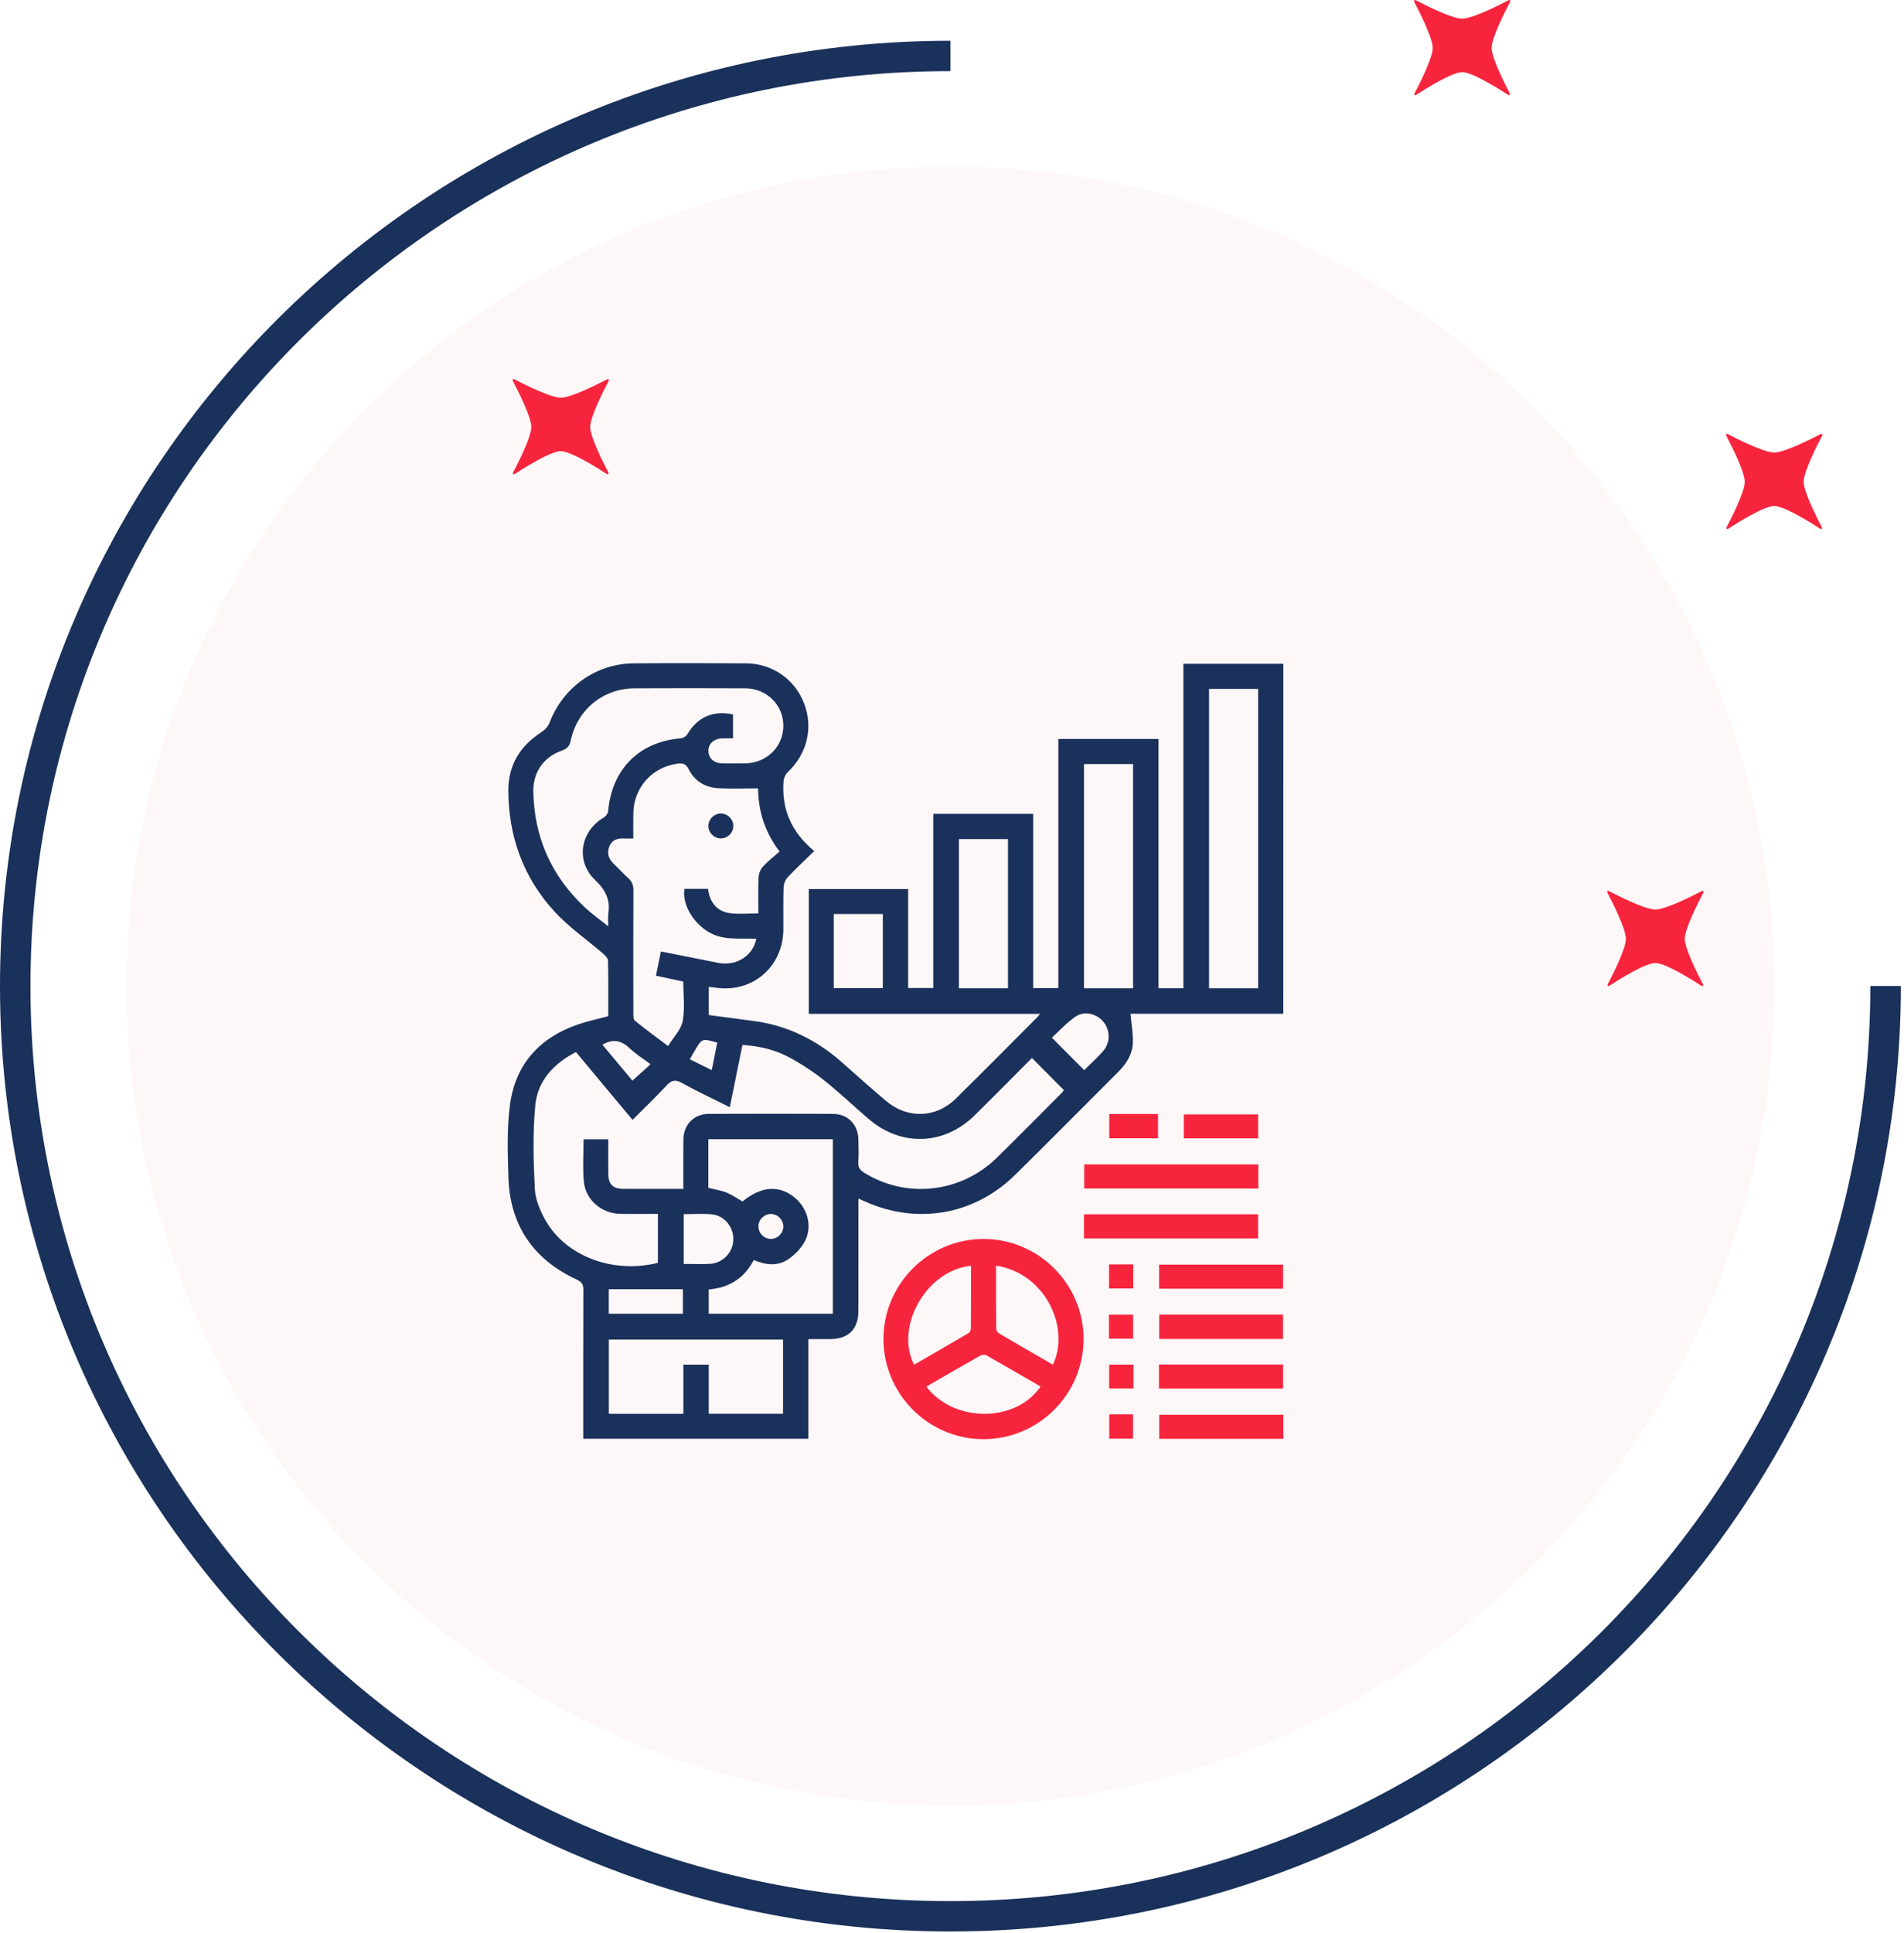 <svg xmlns="http://www.w3.org/2000/svg" width="135" height="137" viewBox="0 0 135 137" fill="none"><g opacity="0.48"><path opacity="0.48" d="M67.386 127.967C99.645 127.967 125.797 101.965 125.797 69.89C125.797 37.815 99.645 11.812 67.386 11.812C35.126 11.812 8.975 37.815 8.975 69.89C8.975 101.965 35.126 127.967 67.386 127.967Z" fill="#FBD9DE"></path></g><path d="M67.386 136.891C30.226 136.891 0 106.832 0 69.89C0 32.947 30.231 2.889 67.386 2.889V5.041C31.421 5.041 2.159 34.136 2.159 69.895C2.159 105.655 31.421 134.738 67.386 134.738C103.351 134.738 132.613 105.643 132.613 69.884H134.777C134.777 106.832 104.546 136.891 67.386 136.891Z" fill="#1A315B"></path><path d="M107.056 6.633C107.092 6.704 107.008 6.78 106.943 6.733C106.253 6.284 104.385 5.113 103.672 5.113C102.958 5.113 101.09 6.284 100.401 6.733C100.329 6.78 100.246 6.704 100.288 6.633C100.656 5.935 101.584 4.102 101.584 3.398C101.584 2.676 100.615 0.778 100.264 0.116C100.228 0.045 100.299 -0.026 100.371 0.009C101.037 0.358 102.946 1.322 103.672 1.322C104.397 1.322 106.306 0.358 106.973 0.009C107.044 -0.026 107.115 0.045 107.08 0.116C106.729 0.778 105.759 2.676 105.759 3.398C105.765 4.102 106.693 5.935 107.056 6.633Z" fill="#F6253D"></path><path d="M129.181 37.383C129.216 37.454 129.133 37.531 129.068 37.483C128.378 37.034 126.51 35.863 125.797 35.863C125.083 35.863 123.215 37.034 122.525 37.483C122.454 37.531 122.371 37.454 122.412 37.383C122.781 36.685 123.709 34.852 123.709 34.148C123.709 33.426 122.74 31.528 122.389 30.866C122.353 30.795 122.424 30.724 122.496 30.759C123.162 31.108 125.071 32.072 125.797 32.072C126.522 32.072 128.431 31.108 129.098 30.759C129.169 30.724 129.24 30.795 129.205 30.866C128.854 31.528 127.884 33.426 127.884 34.148C127.89 34.852 128.818 36.685 129.181 37.383Z" fill="#F6253D"></path><path d="M43.144 33.498C43.179 33.569 43.096 33.646 43.031 33.598C42.341 33.149 40.473 31.978 39.759 31.978C39.046 31.978 37.178 33.149 36.488 33.598C36.417 33.646 36.334 33.569 36.375 33.498C36.744 32.8 37.672 30.967 37.672 30.263C37.672 29.542 36.702 27.643 36.351 26.981C36.316 26.91 36.387 26.839 36.459 26.875C37.125 27.224 39.034 28.188 39.759 28.188C40.485 28.188 42.394 27.224 43.06 26.875C43.132 26.839 43.203 26.91 43.167 26.981C42.816 27.643 41.847 29.542 41.847 30.263C41.847 30.967 42.775 32.8 43.144 33.498Z" fill="#F6253D"></path><path d="M120.753 69.772C120.789 69.843 120.706 69.92 120.64 69.873C119.95 69.423 118.083 68.252 117.369 68.252C116.655 68.252 114.788 69.423 114.098 69.873C114.026 69.92 113.943 69.843 113.985 69.772C114.354 69.075 115.281 67.241 115.281 66.538C115.281 65.816 114.312 63.918 113.961 63.255C113.925 63.185 113.997 63.114 114.068 63.149C114.734 63.498 116.643 64.462 117.369 64.462C118.095 64.462 120.004 63.498 120.67 63.149C120.741 63.114 120.813 63.185 120.777 63.255C120.426 63.918 119.457 65.816 119.457 66.538C119.457 67.241 120.384 69.075 120.753 69.772Z" fill="#F6253D"></path><path d="M90.991 71.85C87.325 71.85 83.696 71.85 80.157 71.85C80.22 72.579 80.354 73.269 80.319 73.951C80.279 74.728 79.872 75.383 79.318 75.936C76.873 78.378 74.445 80.836 71.984 83.26C69.078 86.123 65.013 86.82 61.289 85.135C61.174 85.084 61.06 85.034 60.866 84.948C60.866 85.206 60.866 85.399 60.866 85.593C60.866 88.031 60.868 90.471 60.864 92.909C60.863 94.197 60.162 94.898 58.88 94.905C58.384 94.907 57.887 94.905 57.318 94.905C57.318 96.112 57.318 97.287 57.318 98.462C57.318 99.621 57.318 100.782 57.318 101.97C51.993 101.97 46.717 101.97 41.354 101.97C41.354 101.785 41.354 101.591 41.354 101.397C41.354 98.071 41.349 94.745 41.362 91.419C41.363 91.036 41.255 90.856 40.889 90.686C37.807 89.256 36.149 86.832 36.048 83.428C35.997 81.715 35.935 79.975 36.162 78.284C36.543 75.436 38.249 73.55 40.966 72.611C41.659 72.371 42.383 72.221 43.128 72.021C43.128 70.702 43.141 69.393 43.111 68.083C43.108 67.912 42.912 67.715 42.759 67.583C41.615 66.595 40.347 65.725 39.331 64.621C37.117 62.219 36.053 59.302 36.043 56.033C36.038 54.232 36.871 52.862 38.392 51.89C38.63 51.737 38.866 51.482 38.965 51.221C39.916 48.715 42.248 47.037 44.926 47.015C47.586 46.993 50.246 46.997 52.907 47.014C54.765 47.025 56.364 48.151 57.017 49.86C57.676 51.586 57.224 53.431 55.854 54.725C55.692 54.879 55.573 55.146 55.556 55.37C55.407 57.353 56.118 58.985 57.733 60.316C57.08 60.953 56.448 61.539 55.858 62.166C55.692 62.343 55.568 62.632 55.559 62.875C55.525 63.871 55.552 64.871 55.543 65.868C55.521 68.552 53.308 70.42 50.669 69.99C50.542 69.969 50.414 69.966 50.254 69.95C50.254 70.606 50.254 71.246 50.254 71.939C51.323 72.081 52.397 72.221 53.47 72.365C55.888 72.692 57.965 73.737 59.773 75.357C60.777 76.257 61.788 77.151 62.817 78.021C64.346 79.315 66.354 79.257 67.778 77.856C69.715 75.951 71.623 74.019 73.543 72.097C73.593 72.047 73.633 71.988 73.742 71.856C68.236 71.856 62.803 71.856 57.345 71.856C57.345 68.876 57.345 65.963 57.345 63.012C59.681 63.012 62.015 63.012 64.39 63.012C64.39 65.336 64.39 67.657 64.39 70.023C64.99 70.023 65.55 70.023 66.173 70.023C66.173 65.929 66.173 61.821 66.173 57.682C68.554 57.682 70.874 57.682 73.257 57.682C73.257 61.779 73.257 65.887 73.257 70.032C73.877 70.032 74.437 70.032 75.039 70.032C75.039 64.152 75.039 58.284 75.039 52.372C77.413 52.372 79.747 52.372 82.141 52.372C82.141 58.248 82.141 64.129 82.141 70.04C82.748 70.04 83.295 70.04 83.904 70.04C83.904 62.389 83.904 54.733 83.904 47.043C86.298 47.043 88.631 47.043 90.993 47.043C90.991 55.295 90.991 63.528 90.991 71.85ZM44.849 79.368C43.501 77.752 42.179 76.17 40.836 74.561C39.248 75.382 38.118 76.604 37.953 78.342C37.766 80.298 37.823 82.287 37.92 84.254C37.957 85.01 38.293 85.805 38.674 86.479C40.132 89.056 43.484 90.292 46.648 89.501C46.648 88.362 46.648 87.224 46.648 86.033C45.739 86.033 44.856 86.048 43.974 86.03C42.651 86.002 41.515 85.043 41.395 83.738C41.304 82.754 41.378 81.756 41.378 80.749C41.973 80.749 42.532 80.749 43.13 80.749C43.13 81.594 43.123 82.404 43.132 83.214C43.14 83.934 43.463 84.254 44.191 84.259C45.373 84.266 46.556 84.261 47.737 84.261C47.968 84.261 48.199 84.261 48.452 84.261C48.452 83.031 48.44 81.886 48.455 80.742C48.468 79.706 49.209 78.95 50.239 78.945C53.177 78.933 56.115 78.934 59.052 78.944C60.117 78.948 60.846 79.699 60.864 80.773C60.874 81.308 60.895 81.847 60.857 82.38C60.83 82.754 60.992 82.942 61.286 83.123C64.28 84.972 68.125 84.55 70.678 82.053C72.224 80.542 73.74 79.001 75.266 77.47C75.364 77.373 75.444 77.256 75.436 77.265C74.658 76.481 73.922 75.741 73.169 74.983C71.851 76.303 70.49 77.686 69.108 79.046C66.942 81.177 63.908 81.285 61.606 79.318C60.539 78.406 59.522 77.433 58.424 76.561C57.649 75.946 56.808 75.394 55.936 74.926C54.928 74.385 53.815 74.132 52.641 74.061C52.339 75.548 52.048 76.984 51.746 78.471C50.559 77.878 49.422 77.348 48.327 76.743C47.858 76.484 47.601 76.57 47.261 76.934C46.493 77.758 45.679 78.536 44.849 79.368ZM53.771 64.737C53.771 63.835 53.746 63.003 53.785 62.175C53.797 61.913 53.922 61.607 54.097 61.416C54.454 61.026 54.88 60.699 55.275 60.348C54.189 58.931 53.772 57.431 53.748 55.872C52.758 55.872 51.834 55.913 50.914 55.861C49.987 55.809 49.24 55.344 48.828 54.512C48.615 54.082 48.348 54.079 47.991 54.131C46.214 54.389 44.934 55.84 44.905 57.638C44.895 58.222 44.903 58.807 44.903 59.427C44.635 59.427 44.434 59.435 44.234 59.426C43.771 59.405 43.381 59.53 43.202 59.997C43.026 60.456 43.139 60.861 43.499 61.204C43.846 61.536 44.165 61.898 44.525 62.214C44.811 62.467 44.914 62.743 44.912 63.127C44.896 66.009 44.901 68.891 44.908 71.772C44.908 71.966 44.899 72.246 45.013 72.339C45.765 72.95 46.55 73.52 47.367 74.136C47.756 73.501 48.289 72.974 48.404 72.368C48.574 71.462 48.448 70.501 48.448 69.566C47.781 69.424 47.172 69.295 46.511 69.154C46.63 68.564 46.741 68.017 46.86 67.433C48.262 67.711 49.596 67.982 50.933 68.243C52.202 68.491 53.386 67.748 53.627 66.535C52.444 66.474 51.223 66.699 50.136 65.99C49.069 65.296 48.358 64.03 48.53 62.995C49.078 62.995 49.627 62.995 50.199 62.995C50.327 63.948 50.819 64.602 51.786 64.724C52.416 64.802 53.067 64.737 53.771 64.737ZM51.974 52.331C51.674 52.331 51.434 52.323 51.196 52.332C50.601 52.353 50.213 52.724 50.228 53.243C50.244 53.741 50.62 54.087 51.192 54.1C51.746 54.113 52.3 54.11 52.855 54.101C54.369 54.077 55.545 52.908 55.543 51.438C55.541 49.966 54.367 48.793 52.847 48.785C50.225 48.773 47.602 48.77 44.98 48.785C42.76 48.8 40.933 50.295 40.471 52.473C40.389 52.862 40.229 53.06 39.847 53.194C38.541 53.653 37.785 54.736 37.813 56.113C37.881 59.38 39.12 62.135 41.518 64.354C41.995 64.796 42.531 65.174 43.129 65.651C43.129 65.253 43.096 64.992 43.134 64.741C43.287 63.766 42.929 63.067 42.205 62.382C40.786 61.037 41.136 58.915 42.826 57.93C42.966 57.848 43.107 57.645 43.121 57.487C43.389 54.5 45.321 52.569 48.285 52.324C48.444 52.311 48.651 52.178 48.733 52.04C49.45 50.828 50.559 50.332 51.974 50.632C51.974 51.176 51.974 51.724 51.974 52.331ZM89.208 70.044C89.208 62.94 89.208 55.878 89.208 48.828C88.018 48.828 86.868 48.828 85.726 48.828C85.726 55.92 85.726 62.97 85.726 70.044C86.891 70.044 88.029 70.044 89.208 70.044ZM59.052 93.105C59.052 88.956 59.052 84.85 59.052 80.741C56.1 80.741 53.189 80.741 50.224 80.741C50.224 81.334 50.224 81.902 50.224 82.47C50.224 83.057 50.224 83.645 50.224 84.188C50.696 84.305 51.122 84.365 51.509 84.522C51.91 84.684 52.272 84.941 52.647 85.153C53.916 84.106 55.149 83.98 56.229 84.783C57.24 85.532 57.644 86.888 57.062 87.988C56.8 88.482 56.352 88.934 55.883 89.251C55.129 89.759 54.272 89.657 53.447 89.299C52.751 90.624 51.663 91.279 50.251 91.386C50.251 91.984 50.251 92.532 50.251 93.105C53.19 93.105 56.1 93.105 59.052 93.105ZM55.52 94.942C51.372 94.942 47.268 94.942 43.169 94.942C43.169 96.72 43.169 98.461 43.169 100.201C44.938 100.201 46.666 100.201 48.454 100.201C48.454 99.025 48.454 97.873 48.454 96.719C49.073 96.719 49.633 96.719 50.252 96.719C50.252 97.908 50.252 99.059 50.252 100.199C52.039 100.199 53.767 100.199 55.52 100.199C55.52 98.44 55.52 96.712 55.52 94.942ZM80.338 70.046C80.338 64.711 80.338 59.423 80.338 54.15C79.148 54.15 77.996 54.15 76.859 54.15C76.859 59.47 76.859 64.745 76.859 70.046C78.026 70.046 79.163 70.046 80.338 70.046ZM71.47 70.044C71.47 66.487 71.47 62.972 71.47 59.47C70.28 59.47 69.129 59.47 67.989 59.47C67.989 63.016 67.989 66.518 67.989 70.044C69.156 70.044 70.293 70.044 71.47 70.044ZM59.115 70.03C60.312 70.03 61.462 70.03 62.595 70.03C62.595 68.249 62.595 66.508 62.595 64.779C61.413 64.779 60.276 64.779 59.115 64.779C59.115 66.537 59.115 68.264 59.115 70.03ZM48.475 89.584C48.698 89.584 48.879 89.585 49.061 89.584C49.504 89.581 49.948 89.606 50.389 89.57C51.269 89.499 51.962 88.752 51.995 87.88C52.029 86.985 51.369 86.149 50.474 86.064C49.821 86.002 49.158 86.052 48.476 86.052C48.475 87.231 48.475 88.368 48.475 89.584ZM76.873 75.845C77.322 75.397 77.791 74.976 78.205 74.508C78.74 73.902 78.731 73.021 78.236 72.421C77.748 71.832 76.881 71.616 76.242 72.061C75.621 72.493 75.101 73.07 74.58 73.544C75.386 74.353 76.113 75.082 76.873 75.845ZM48.42 93.108C48.42 92.499 48.42 91.951 48.42 91.373C46.649 91.373 44.908 91.373 43.164 91.373C43.164 91.97 43.164 92.532 43.164 93.108C44.928 93.108 46.658 93.108 48.42 93.108ZM42.715 74.041C43.467 74.943 44.204 75.827 44.841 76.591C45.282 76.191 45.697 75.816 46.127 75.426C45.636 75.056 45.1 74.721 44.647 74.296C44.065 73.748 43.47 73.601 42.715 74.041ZM50.856 73.895C49.617 73.557 49.822 73.527 48.909 75.072C49.412 75.322 49.912 75.569 50.467 75.844C50.607 75.142 50.731 74.516 50.856 73.895ZM55.54 86.965C55.564 86.489 55.179 86.064 54.7 86.04C54.224 86.016 53.8 86.4 53.775 86.88C53.751 87.356 54.136 87.78 54.614 87.806C55.09 87.83 55.515 87.444 55.54 86.965Z" fill="#1A315B"></path><path d="M69.732 87.81C73.631 87.808 76.823 90.995 76.829 94.888C76.833 98.812 73.633 102.009 69.71 101.999C65.818 101.989 62.637 98.791 62.64 94.892C62.645 90.998 65.835 87.811 69.732 87.81ZM70.622 89.702C70.622 91.213 70.618 92.687 70.631 94.16C70.632 94.277 70.731 94.441 70.832 94.501C72.1 95.249 73.376 95.982 74.653 96.719C75.909 94.095 74.104 90.222 70.622 89.702ZM64.809 96.726C66.098 95.98 67.386 95.239 68.667 94.484C68.756 94.431 68.838 94.284 68.839 94.18C68.85 92.692 68.847 91.204 68.847 89.712C65.714 90.012 63.425 93.987 64.809 96.726ZM65.678 98.275C67.641 100.855 72.038 100.836 73.778 98.267C72.501 97.528 71.23 96.784 69.947 96.059C69.834 95.995 69.615 96.014 69.495 96.082C68.227 96.797 66.969 97.53 65.678 98.275Z" fill="#F6253D"></path><path d="M89.219 82.525C89.219 83.114 89.219 83.661 89.219 84.234C85.101 84.234 81.009 84.234 76.873 84.234C76.873 83.684 76.873 83.124 76.873 82.525C80.968 82.525 85.072 82.525 89.219 82.525Z" fill="#F6253D"></path><path d="M76.86 86.06C80.98 86.06 85.071 86.06 89.204 86.06C89.204 86.619 89.204 87.18 89.204 87.774C85.101 87.774 80.997 87.774 76.86 87.774C76.86 87.218 76.86 86.671 76.86 86.06Z" fill="#F6253D"></path><path d="M90.994 100.266C90.994 100.851 90.994 101.397 90.994 101.972C88.061 101.972 85.151 101.972 82.196 101.972C82.196 101.425 82.196 100.865 82.196 100.266C85.103 100.266 88.026 100.266 90.994 100.266Z" fill="#F6253D"></path><path d="M90.977 91.336C88.034 91.336 85.124 91.336 82.183 91.336C82.183 90.768 82.183 90.222 82.183 89.629C85.089 89.629 88.012 89.629 90.977 89.629C90.977 90.165 90.977 90.725 90.977 91.336Z" fill="#F6253D"></path><path d="M90.972 94.895C88.029 94.895 85.133 94.895 82.194 94.895C82.194 94.326 82.194 93.766 82.194 93.168C85.106 93.168 88.028 93.168 90.972 93.168C90.972 93.744 90.972 94.317 90.972 94.895Z" fill="#F6253D"></path><path d="M82.176 98.414C82.176 97.83 82.176 97.283 82.176 96.708C85.11 96.708 88.019 96.708 90.974 96.708C90.974 97.254 90.974 97.814 90.974 98.414C88.067 98.414 85.144 98.414 82.176 98.414Z" fill="#F6253D"></path><path d="M83.935 80.679C83.935 80.093 83.935 79.559 83.935 78.982C85.685 78.982 87.425 78.982 89.205 78.982C89.205 79.525 89.205 80.085 89.205 80.679C87.465 80.679 85.725 80.679 83.935 80.679Z" fill="#F6253D"></path><path d="M78.65 78.951C79.82 78.951 80.942 78.951 82.108 78.951C82.108 79.52 82.108 80.079 82.108 80.677C80.969 80.677 79.82 80.677 78.65 80.677C78.65 80.098 78.65 79.526 78.65 78.951Z" fill="#F6253D"></path><path d="M80.353 89.612C80.353 90.188 80.353 90.733 80.353 91.318C79.79 91.318 79.231 91.318 78.637 91.318C78.637 90.759 78.637 90.201 78.637 89.612C79.198 89.612 79.743 89.612 80.353 89.612Z" fill="#F6253D"></path><path d="M78.629 94.873C78.629 94.304 78.629 93.758 78.629 93.171C79.186 93.171 79.745 93.171 80.34 93.171C80.34 93.724 80.34 94.282 80.34 94.873C79.787 94.873 79.241 94.873 78.629 94.873Z" fill="#F6253D"></path><path d="M80.366 96.715C80.366 97.297 80.366 97.83 80.366 98.407C79.804 98.407 79.244 98.407 78.644 98.407C78.644 97.869 78.644 97.309 78.644 96.715C79.198 96.715 79.756 96.715 80.366 96.715Z" fill="#F6253D"></path><path d="M78.649 100.239C79.228 100.239 79.76 100.239 80.335 100.239C80.335 100.808 80.335 101.368 80.335 101.964C79.785 101.964 79.228 101.964 78.649 101.964C78.649 101.386 78.649 100.814 78.649 100.239Z" fill="#F6253D"></path><path d="M51.993 58.546C51.989 59.026 51.583 59.426 51.103 59.422C50.623 59.417 50.224 59.013 50.228 58.532C50.233 58.049 50.635 57.653 51.117 57.656C51.597 57.661 51.996 58.065 51.993 58.546Z" fill="#1A315B"></path></svg>
